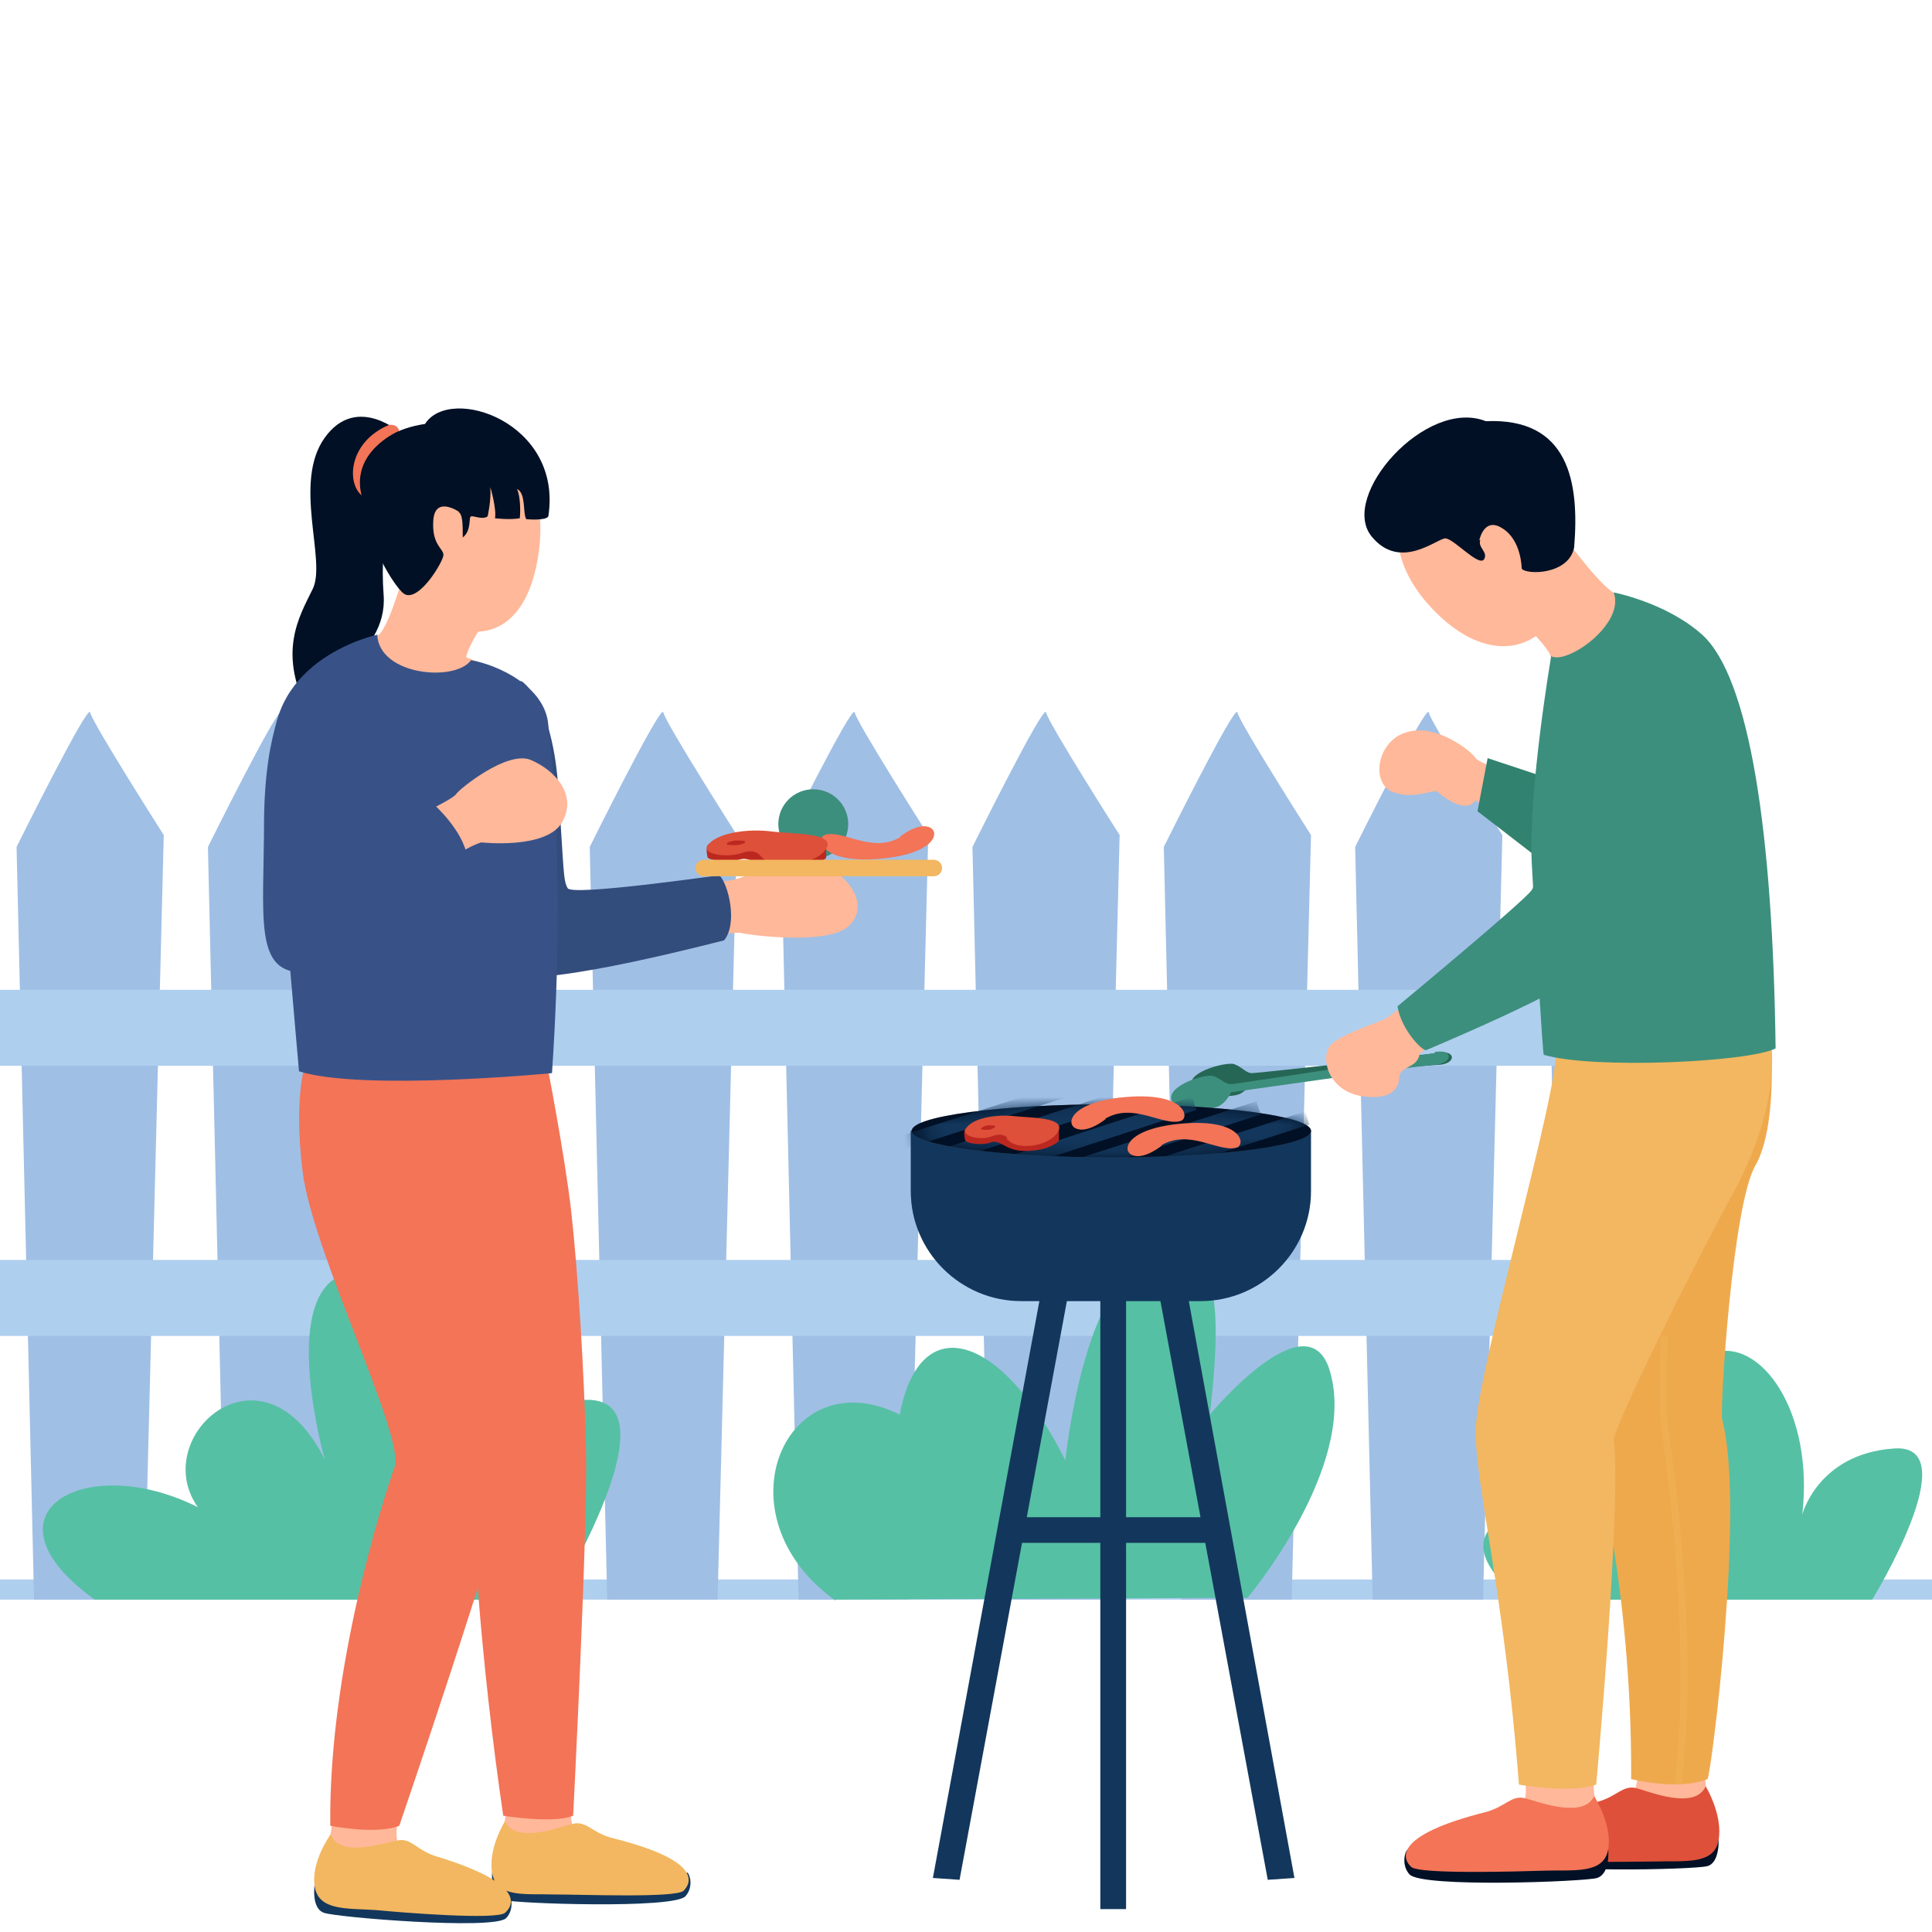 <svg width="140" height="140" viewBox="0 0 140 140" fill="none" xmlns="http://www.w3.org/2000/svg">
<path d="M140 114.455H0V115.915H140V114.455Z" fill="#AFCFEF"/>
<path d="M2.467 115.915L1.2 61.374C1.2 61.374 6.4 50.891 6.533 51.621C6.667 52.351 11.867 60.512 11.867 60.512L10.467 115.915H2.467Z" fill="#A0BFE5"/>
<path d="M16.333 115.915L15.067 61.374C15.067 61.374 20.267 50.891 20.4 51.621C20.533 52.351 25.733 60.512 25.733 60.512L24.333 115.915H16.333Z" fill="#A0BFE5"/>
<path d="M30.133 115.915L28.867 61.374C28.867 61.374 34.067 50.891 34.2 51.621C34.333 52.351 39.533 60.512 39.533 60.512L38.133 115.915H30.133Z" fill="#A0BFE5"/>
<path d="M44 115.915L42.733 61.374C42.733 61.374 47.933 50.891 48.067 51.621C48.2 52.351 53.4 60.512 53.4 60.512L52 115.915H44Z" fill="#A0BFE5"/>
<path d="M57.867 115.915L56.6 61.374C56.6 61.374 61.8 50.891 61.933 51.621C62.067 52.351 67.267 60.512 67.267 60.512L65.867 115.915H57.867Z" fill="#A0BFE5"/>
<path d="M71.733 115.915L70.467 61.374C70.467 61.374 75.667 50.891 75.8 51.621C75.933 52.351 81.133 60.512 81.133 60.512L79.733 115.915H71.733Z" fill="#A0BFE5"/>
<path d="M85.6 115.915L84.333 61.374C84.333 61.374 89.533 50.891 89.667 51.621C89.8 52.351 95 60.512 95 60.512L93.6 115.915H85.6Z" fill="#A0BFE5"/>
<path d="M99.467 115.915L98.2 61.374C98.2 61.374 103.4 50.891 103.533 51.621C103.667 52.351 108.867 60.512 108.867 60.512L107.467 115.915H99.467Z" fill="#A0BFE5"/>
<path d="M113.333 115.915L112.067 61.374C112.067 61.374 117.267 50.891 117.4 51.621C117.533 52.351 122.733 60.512 122.733 60.512L121.333 115.915H113.333Z" fill="#A0BFE5"/>
<path d="M123.4 71.725H0V77.232H123.4V71.725Z" fill="#AFCFEF"/>
<path d="M123.4 91.299H0V96.806H123.4V91.299Z" fill="#AFCFEF"/>
<path d="M6.867 115.915H40.2C40.2 115.915 49.4 100.919 42.2 101.45C35 101.981 33.533 107.754 33.533 107.754C34.667 97.934 29.533 90.701 24.867 92.36C20.2 94.019 23.533 105.763 23.533 105.763C19 96.673 10.733 104.104 14.333 109.213C6.133 105.1 -1.8 109.678 6.867 115.915Z" fill="#56C0A4"/>
<path d="M110.333 115.915H135.667C135.667 115.915 142.667 104.502 137.2 104.967C131.733 105.365 130.6 109.744 130.6 109.744C131.467 102.246 127.533 96.806 124 98.066C120.467 99.327 123 108.218 123 108.218C119.533 101.318 113.333 106.957 116 110.806C109.733 107.687 103.8 111.137 110.333 115.915Z" fill="#56C0A4"/>
<path d="M60.533 115.915L90.4 115.782C90.4 115.782 98.333 106.36 96.4 99.46C94.867 93.82 87.667 102.512 87.667 102.512C88.8 92.692 87.8 89.773 83.133 91.431C78.467 93.09 77.2 105.829 77.2 105.829C72.667 96.739 66.667 94.683 65.2 102.512C57 98.398 51.867 109.744 60.533 115.981V115.915Z" fill="#56C0A4"/>
<path d="M69.533 136.218L67.6 136.085L75.733 92.028L77.667 92.36L69.533 136.218Z" fill="#13375C"/>
<path d="M91.867 136.218L93.8 136.085L85.733 92.028L83.733 92.36L91.867 136.218Z" fill="#13375C"/>
<path d="M81.6 92.028H79.733V138.341H81.6V92.028Z" fill="#13375C"/>
<path d="M123.533 127.924C123.533 127.924 123.533 129.318 123.667 129.583C123.867 129.848 125.4 133.232 123.667 134.36C122.2 135.355 111.2 134.559 110.733 134.36C110.267 134.161 109.267 132.901 118.133 130.18C118.733 129.915 118.733 127.725 118.733 127.725L123.533 128.057V127.924Z" fill="#FFB899"/>
<path d="M124.533 133.166C124.533 133.166 124.667 134.957 123.733 135.223C122.867 135.488 111 135.754 110.133 134.758C109.533 134.095 109.867 133.1 110.067 132.967C111.933 133.829 123.8 133.962 124.533 133.1V133.166Z" fill="#011025"/>
<path d="M123.6 129.45C123.6 129.45 124.867 131.507 124.533 133.365C124.2 135.156 122.067 134.825 119.933 134.891C117.8 134.891 110.867 135.09 110.267 134.493C109.667 133.962 108.8 132.171 115.733 130.578C117.2 130.18 117.6 129.318 118.6 129.583C119.6 129.848 122.8 131.175 123.6 129.45Z" fill="#DE5039"/>
<path d="M115.467 128.72C115.467 128.72 115.467 130.114 115.6 130.379C115.8 130.645 117.333 133.962 115.667 135.09C114.2 136.085 103.2 135.422 102.733 135.223C102.267 135.024 101.267 133.763 110.067 130.976C110.867 130.645 110.467 128.72 110.467 128.72H115.4H115.467Z" fill="#FFB899"/>
<path d="M116.533 133.962C116.533 133.962 116.733 135.754 115.733 136.085C114.867 136.351 103 136.815 102.133 135.82C101.533 135.156 101.8 134.161 102 134.029C103.867 134.825 115.733 134.891 116.467 134.029L116.533 133.962Z" fill="#011025"/>
<path d="M115.533 130.18C115.533 130.18 116.867 132.237 116.533 134.029C116.2 135.82 114.067 135.488 111.933 135.555C109.8 135.621 102.867 135.82 102.267 135.289C101.667 134.758 100.8 133.033 107.667 131.308C109.133 130.91 109.533 130.047 110.533 130.313C111.533 130.578 114.8 131.839 115.533 130.114V130.18Z" fill="#F37457"/>
<path d="M113.2 57.327C113.2 57.327 107.267 55.469 106.933 54.938C106.6 54.408 104 52.351 101.867 53.081C99.733 53.744 99.333 56.796 100.933 57.393C102.467 57.991 103.933 57.128 104.2 57.393C104.467 57.659 106.2 59.052 106.933 57.991C108.467 59.052 112.267 62.104 113.667 62.569C115.067 63.033 113.2 57.393 113.2 57.393V57.327Z" fill="#FFB899"/>
<path d="M112 56.332L107.8 54.938L107.067 58.787L112.4 62.901C112.4 62.901 116.333 59.848 112 56.398V56.332Z" fill="#31826F"/>
<path d="M104.2 76.303C104.2 76.303 91.2 77.763 90.733 77.763C90.267 77.763 90 77.299 89.4 77.1C88.8 76.967 86.2 77.63 86.333 78.559C86.467 79.555 89.133 79.555 89.8 79.289C90.4 79.024 90.733 78.36 90.733 78.36C90.733 78.36 102.8 77.232 104.133 77.166C105.467 77.166 105.667 76.104 104.133 76.237L104.2 76.303Z" fill="#266655"/>
<path d="M113.067 38.55C113.067 38.55 115.867 42.398 117 42.995C118.133 43.592 121.333 44.521 123.133 46.844C121.667 50.095 114.267 52.284 112.2 51.355C112.333 48.901 112.467 48.37 112.4 47.706C112.4 47.043 110.333 45.118 110.333 45.118L113.067 38.55Z" fill="#FFB899"/>
<g style="mix-blend-mode:multiply" opacity="0.3">
<path d="M114.933 40.938C113.933 39.744 113.067 38.55 113.067 38.55L110.333 45.118C110.333 45.118 111.667 46.379 112.2 47.242C114.267 46.047 115.333 43.46 114.867 40.938H114.933Z" fill="#FFB899"/>
</g>
<path d="M104.133 32.246C104.133 32.246 97.867 37.886 103.8 44.123C109.733 50.36 115.667 44.919 113 36.758C111.667 32.446 106.533 30.19 104.133 32.18V32.246Z" fill="#FFB899"/>
<path d="M107.2 39.147C107.2 39.147 107.533 37.422 108.867 38.284C110.267 39.147 110.267 41.204 110.267 41.204C110.6 41.668 113.667 41.668 114.067 39.678C114.467 34.901 113.667 30.256 107.667 30.521C103.333 28.796 97 35.962 99.4 38.882C101.467 41.403 104.133 39.014 104.733 39.014C105.333 39.014 107.133 41.071 107.533 40.54C107.867 40.01 107.067 39.678 107.267 39.147H107.2Z" fill="#011025"/>
<path d="M128.333 75.573C128.333 75.573 128.8 81.678 127.2 84.465C125.533 87.318 124.6 102.313 124.8 102.91C126.467 109.147 124 128.588 123.733 128.919C121.6 129.782 118.2 128.919 118.2 128.919C118.267 114.986 115.533 105.365 115.133 102.246C114.533 97.735 115.133 75.905 115.133 75.905L128.333 75.573Z" fill="#EFA94D"/>
<path d="M128.333 75.573C128.333 75.573 129.133 79.82 125.733 86.19C122.267 92.559 117.133 103.043 116.933 104.303C117.533 108.948 115.667 129.318 115.667 129.318C113.8 129.981 110.067 129.318 110.067 129.318C109 115.384 106.933 107.754 106.933 103.706C106.933 99.659 113 78.891 112.733 76.171C121.333 75.043 128.4 75.573 128.4 75.573H128.333Z" fill="#F2B760"/>
<path d="M104 76.303C104 76.303 89.667 78.559 89.2 78.559C88.733 78.559 88.4 78.095 87.867 77.962C87.267 77.829 84.733 78.626 84.867 79.621C85 80.616 87.733 80.484 88.333 80.152C88.933 79.82 89.2 79.156 89.2 79.156C89.2 79.156 102.6 77.232 103.933 77.166C105.267 77.1 105.4 75.972 103.933 76.237L104 76.303Z" fill="#3C8F7D"/>
<path d="M101.733 72.853C101.733 72.853 100.867 73.517 100.467 73.782C100.067 74.047 96.933 74.976 96.333 75.839C95.733 76.701 96.2 78.957 98.6 79.422C100.733 79.754 101.333 78.957 101.4 78.095C101.4 77.232 102.733 77.431 102.867 76.37C103.533 75.773 104.8 74.844 104.8 74.844L101.733 72.986V72.853Z" fill="#FFB899"/>
<path d="M112.4 47.574C112.4 47.574 110.733 57.327 111 62.569C111.267 67.811 111.8 76.436 111.867 76.436C115.467 77.498 126.733 76.967 128.667 75.972C128.467 60.379 126.8 49.1 123.333 45.981C120.733 43.659 116.933 42.929 116.933 42.929C117.8 45.251 113.4 48.303 112.333 47.507L112.4 47.574Z" fill="#3C8F7D"/>
<path d="M113.667 49.763C113.667 49.763 111.6 63.697 111 64.493C110.4 65.356 101.267 72.919 101.267 72.919C101.533 74.578 103 76.104 103.333 76.104C111.133 72.787 116.333 70.199 117.4 68.275C118.467 66.351 121.133 57.393 122.733 53.943C124.933 49.033 116.2 42.199 113.733 49.83L113.667 49.763Z" fill="#3C8F7D"/>
<g style="mix-blend-mode:multiply" opacity="0.3">
<path d="M111.133 64.294L113.333 51.555C111.933 56.332 111 62.104 111 62.104C111 62.104 111.133 63.829 111.133 64.294Z" fill="#3C8F7D"/>
</g>
<g style="mix-blend-mode:multiply" opacity="0.3">
<path d="M111.6 72.256C111.6 72.256 116.333 69.469 117.2 68.408C118.067 67.346 122.4 54.275 122.4 54.275C120.533 62.635 118.867 67.811 117.6 69.138C116.333 70.465 112.467 72.588 111.533 72.256H111.6Z" fill="#3C8F7D"/>
</g>
<g style="mix-blend-mode:multiply" opacity="0.3">
<path d="M120.6 77.1C120.6 77.1 120.6 82.341 117.667 87.716C114.8 93.09 111.8 101.782 112.133 104.171C112.467 106.493 114 123.014 113.467 129.318" stroke="#F2B760" stroke-width="0.5" stroke-miterlimit="10"/>
</g>
<g style="mix-blend-mode:multiply" opacity="0.3">
<path d="M120.6 96.806C120.6 96.806 120.467 102.047 120.6 103.175C120.733 104.303 122.933 118.171 121.6 129.251" stroke="#F2B760" stroke-width="0.5" stroke-miterlimit="10"/>
</g>
<path d="M66 81.943H95V86.322C95 90.701 91.4 94.284 87 94.284H74C69.6 94.284 66 90.701 66 86.322V81.943Z" fill="#13375C"/>
<g style="mix-blend-mode:multiply" opacity="0.3">
<path d="M90.8 92.758H82.2C75.867 92.758 70.667 87.981 69.933 81.877H66V86.256C66 90.635 69.6 94.218 74 94.218H87C88.733 94.218 90.4 93.621 91.667 92.692C91.4 92.692 91.067 92.692 90.8 92.692V92.758Z" fill="#13375C"/>
</g>
<path opacity="0.7" d="M80.533 83.867C88.523 83.867 95 83.006 95 81.943C95 80.88 88.523 80.019 80.533 80.019C72.544 80.019 66.067 80.88 66.067 81.943C66.067 83.006 72.544 83.867 80.533 83.867Z" fill="#59545A"/>
<path d="M88.2 109.943H73V111.801H88.2V109.943Z" fill="#13375C"/>
<path d="M80.533 83.867C88.523 83.867 95 83.006 95 81.943C95 80.88 88.523 80.019 80.533 80.019C72.544 80.019 66.067 80.88 66.067 81.943C66.067 83.006 72.544 83.867 80.533 83.867Z" fill="#011025"/>
<mask id="mask0_44_12451" style="mask-type:luminance" maskUnits="userSpaceOnUse" x="66" y="80" width="29" height="4">
<path d="M80.533 83.867C88.523 83.867 95 83.006 95 81.943C95 80.88 88.523 80.019 80.533 80.019C72.544 80.019 66.067 80.88 66.067 81.943C66.067 83.006 72.544 83.867 80.533 83.867Z" fill="white"/>
</mask>
<g mask="url(#mask0_44_12451)">
<path d="M64.733 83.005L78.4 78.626" stroke="#13375C" stroke-miterlimit="10"/>
<path d="M68.2 83.801L81.867 79.356" stroke="#13375C" stroke-miterlimit="10"/>
<path d="M72.867 84.398L86.533 79.953" stroke="#13375C" stroke-miterlimit="10"/>
<path d="M77.533 84.664L91.2 80.284" stroke="#13375C" stroke-miterlimit="10"/>
<path d="M81.067 85.393L94.733 81.014" stroke="#13375C" stroke-miterlimit="10"/>
</g>
<path d="M84.2 83.005C84.2 83.005 83 84 82.133 83.735C81.2 83.469 81.533 81.744 85.733 81.412C89.933 81.081 90.267 82.872 89.667 83.138C88.4 83.602 86.2 81.744 84.133 83.005H84.2Z" fill="#F37457"/>
<path d="M80.133 81.081C80.133 81.081 78.933 82.076 78.067 81.811C77.133 81.545 77.467 79.82 81.667 79.488C85.867 79.156 86.2 80.948 85.6 81.213C84.333 81.678 82.133 79.82 80.067 81.081H80.133Z" fill="#F37457"/>
<path d="M69.933 81.81C69.933 81.81 69.8 82.01 69.933 82.607C70 82.872 71.133 83.005 71.733 82.806C72.467 82.474 72.8 83.403 74.267 83.403C75.733 83.403 76.467 82.938 76.733 82.673C76.733 82.673 76.733 82.607 76.733 82.54C76.733 82.076 76.733 81.611 76.733 81.611C76.133 81.877 69.933 81.81 69.933 81.81Z" fill="#BC2820"/>
<path d="M73 82.474C73 82.474 72.733 82.01 71.867 82.341C71.067 82.673 69.467 82.341 70.067 81.678C70.667 80.948 72.333 80.749 73.533 80.882C74.733 81.014 77.267 80.948 76.667 82.01C76.067 83.071 73.6 83.469 72.933 82.474H73Z" fill="#DE5039"/>
<path d="M72.133 81.611C72.133 81.678 71.933 81.81 71.667 81.877C71.4 81.877 71.133 81.877 71.067 81.81C71.067 81.744 71.267 81.611 71.533 81.545C71.8 81.545 72.067 81.545 72.133 81.611Z" fill="#BC2820"/>
<path d="M61.467 59.716C61.467 61.109 60.333 62.237 58.933 62.237C57.533 62.237 56.4 61.109 56.4 59.716C56.4 58.322 57.533 57.194 58.933 57.194C60.333 57.194 61.467 58.322 61.467 59.716Z" fill="#3C8F7D"/>
<path d="M51.733 63.962C51.733 63.962 52.533 63.896 53.333 63.697C54.133 63.564 56.6 61.972 59.067 62.569C61.533 63.166 63.067 65.621 61.533 67.081C60 68.54 54.2 67.744 53.733 67.611C53.267 67.479 50.4 68.01 50.4 68.01L51.8 63.962H51.733Z" fill="#FFB899"/>
<path d="M37.8 49.365C37.8 49.365 40.067 50.758 40.467 57.261C40.867 63.1 40.8 63.763 41.133 64.36C41.467 64.957 51.933 63.431 52.133 63.431C52.8 64.095 53.467 66.948 52.467 68.142C45.933 69.801 36.267 71.991 35.533 70.133C34.8 68.275 31.4 48.171 37.733 49.365H37.8Z" fill="#324C7C"/>
<path d="M36.667 130.512C36.667 130.512 36.667 131.839 36.533 132.104C36.333 132.37 34.8 135.621 36.467 136.683C37.933 137.678 48.533 137.014 49 136.749C49.467 136.55 50.467 135.356 41.867 132.635C41.067 132.37 41.467 130.446 41.467 130.446H36.667V130.512Z" fill="#FFB899"/>
<path d="M35.667 135.621C35.667 135.621 35.467 137.346 36.467 137.678C37.333 137.943 48.8 138.341 49.667 137.412C50.267 136.749 50 135.82 49.8 135.687C48 136.483 36.467 136.55 35.733 135.687L35.667 135.621Z" fill="#13375C"/>
<path d="M36.6 131.972C36.6 131.972 35.333 133.962 35.667 135.754C36 137.545 38.067 137.213 40.133 137.28C42.2 137.28 48.933 137.545 49.533 137.014C50.067 136.483 51 134.825 44.267 133.166C42.867 132.768 42.467 131.905 41.467 132.171C40.467 132.436 37.333 133.63 36.6 131.972Z" fill="#F2B760"/>
<path d="M24.067 131.507C24.067 131.507 24.067 132.834 23.867 133.1C23.667 133.365 22 136.483 23.6 137.678C25 138.739 35.667 138.607 36.133 138.408C36.6 138.209 37.667 137.081 29.2 133.962C28.4 133.63 28.867 131.773 28.867 131.773L24.067 131.507Z" fill="#FFB899"/>
<path d="M22.8 136.55C22.8 136.55 22.533 138.275 23.467 138.607C24.333 138.938 35.733 139.867 36.667 139.005C37.267 138.408 37.067 137.412 36.867 137.28C35 138.009 23.533 137.479 22.867 136.55H22.8Z" fill="#13375C"/>
<path d="M23.933 132.967C23.933 132.967 22.533 134.891 22.8 136.683C23.067 138.474 25.133 138.275 27.2 138.408C29.267 138.607 36 139.137 36.6 138.607C37.2 138.076 38.133 136.483 31.533 134.493C30.133 134.028 29.8 133.166 28.8 133.365C27.8 133.564 24.6 134.626 24 132.967H23.933Z" fill="#F2B760"/>
<path d="M65.2 60.645C65.2 60.645 66.4 59.649 67.267 59.915C68.2 60.18 67.867 61.905 63.667 62.237C59.467 62.569 59.133 60.777 59.733 60.512C61 60.047 63.2 61.905 65.267 60.645H65.2Z" fill="#F37457"/>
<path d="M51.267 61.242C51.267 61.242 51.133 61.507 51.267 62.104C51.333 62.37 52.8 62.502 53.533 62.303C54.467 61.972 54.867 62.967 56.733 62.967C58.6 62.967 59.6 62.436 59.867 62.171C59.867 62.171 59.867 62.104 59.867 62.038C59.867 61.507 59.867 60.976 59.867 60.976C59.067 61.242 51.2 61.242 51.2 61.242H51.267Z" fill="#BC2820"/>
<path d="M55.067 61.972C55.067 61.972 54.667 61.441 53.667 61.839C52.6 62.171 50.6 61.905 51.4 61.109C52.2 60.313 54.267 60.047 55.867 60.246C57.4 60.446 60.6 60.313 59.867 61.507C59.133 62.702 55.933 63.1 55.133 62.038L55.067 61.972Z" fill="#DE5039"/>
<path d="M54 60.976C54 61.109 53.8 61.175 53.4 61.242C53 61.242 52.667 61.242 52.667 61.175C52.667 61.043 52.867 60.976 53.267 60.91C53.667 60.91 54 60.91 54 60.976Z" fill="#BC2820"/>
<path d="M29.2 41.801C29.2 41.801 28.2 45.318 27.467 45.981C26.733 46.645 22.067 47.905 21.467 49.365C25.333 52.815 35.467 59.251 37 48.967C36.267 48.635 34 47.706 33.8 47.64C33.667 47.64 34.4 45.848 35.133 45.185C34.6 44.455 29.2 41.801 29.2 41.801Z" fill="#FFB899"/>
<g style="mix-blend-mode:multiply" opacity="0.3">
<path d="M34 46.91C34.267 46.446 34.8 45.517 35.133 45.185C34.6 44.455 29.2 41.801 29.2 41.801C29.2 41.801 28.933 42.73 28.533 43.791C29.133 46.313 31.533 46.91 34 46.91Z" fill="#FFB899"/>
</g>
<path d="M34.2 31.583C34.2 31.583 40.2 32.512 39 40.275C37.8 48.038 31.8 46.379 29.467 42.663C26.333 37.754 27.067 30.521 34.2 31.583Z" fill="#FFB899"/>
<path d="M33.267 37.09C33.267 37.09 31.533 35.896 31.4 37.687C31.267 39.479 32.133 39.744 32.133 40.209C32.133 40.673 30.4 43.593 29.333 43.062C28.267 42.531 22.067 32.047 30.8 30.72C32.6 27.867 40.8 30.588 39.733 37.422C39.533 37.754 38.133 37.621 38.133 37.621C37.867 37.157 38.133 35.763 37.467 35.431C37.8 36.227 37.667 37.555 37.667 37.555C36.933 37.687 35.867 37.555 35.867 37.555C36 36.891 35.533 35.299 35.533 35.299C35.6 36.294 35.333 37.422 35.333 37.422C34.933 37.687 34.333 37.355 34.133 37.422C33.933 37.488 34.2 38.417 33.533 38.948C33.533 38.019 33.533 37.223 33.2 37.09H33.267Z" fill="#011025"/>
<path d="M29.133 31.45C29.133 31.45 25.867 28.465 23.533 31.716C21.2 34.967 23.667 40.607 22.667 42.664C21.667 44.72 20 47.374 22.533 51.953C22.333 49.697 28.133 47.64 27.8 43.128C27.467 38.616 28.533 36.626 29.133 36.095C29.733 35.564 29.133 31.45 29.133 31.45Z" fill="#011025"/>
<path d="M39.533 76.569C39.533 76.569 40.933 83.668 41.4 87.848C41.867 92.028 42.333 99.327 42.467 105.033C42.6 110.739 41.533 131.573 41.533 131.573C40.067 132.171 36.467 131.573 36.467 131.573C34.867 120.758 33.867 107.754 34.467 105.365C31.533 98.531 26.467 81.877 26.4 77.365C30.2 76.171 39.533 76.502 39.533 76.502V76.569Z" fill="#F37457"/>
<path d="M33.067 76.569C33.067 76.569 37.667 102.777 37 106.692C36.333 110.673 28.933 132.303 28.933 132.303C27.267 132.967 23.933 132.303 23.933 132.303C23.8 120.825 27.8 108.55 28.6 106.294C29.333 104.038 22.667 90.768 21.933 84.929C21.2 79.024 22.267 76.635 22.267 76.635H33.067V76.569Z" fill="#F37457"/>
<path d="M67.667 63.498H51C50.667 63.498 50.4 63.232 50.4 62.901C50.4 62.569 50.667 62.303 51 62.303H67.667C68 62.303 68.267 62.569 68.267 62.901C68.267 63.232 68 63.498 67.667 63.498Z" fill="#F2B760"/>
<path d="M27.4 45.981C27.4 45.981 19.267 47.64 19.8 55.138C20.333 62.569 21.667 77.63 21.667 77.63C26.267 79.09 40 77.763 40 77.763C41.067 61.972 39.733 52.815 39.733 52.55C39.533 49.763 36.067 48.171 34.133 47.839C33 49.431 27.467 48.967 27.333 45.981H27.4Z" fill="#385288"/>
<path d="M31.333 58.588C31.333 58.588 32.933 57.791 33.067 57.526C33.2 57.261 36.733 54.341 38.467 55.071C40.2 55.801 41.867 57.592 40.733 59.583C39.6 61.574 34.867 61.043 34.867 61.043C34.867 61.043 33.467 61.507 33.133 62.104C32.8 62.702 31.2 59.583 31.4 58.588H31.333Z" fill="#FFB899"/>
<path d="M21 50.227C21 50.227 19.2 52.417 19.133 59.45C19.133 66.55 18.333 70.597 22.133 70.465C25.933 70.332 33.867 62.104 33.867 62.104C33.533 60.114 31.4 58.256 31.4 58.256C30.2 58.654 25.333 61.839 25.333 61.839C25.867 59.052 28.667 50.559 25.333 48.967C22.933 47.839 21.067 50.227 21.067 50.227H21Z" fill="#385288"/>
<g style="mix-blend-mode:multiply" opacity="0.3">
<path d="M31.333 58.256C31.333 58.256 25.867 61.109 25.267 61.839C25.933 57.858 26.867 53.346 26.867 53.346C27.067 55.27 26.067 60.18 26.2 60.379C26.267 60.512 30.6 57.46 31.4 58.256H31.333Z" fill="#385288"/>
</g>
<g style="mix-blend-mode:multiply" opacity="0.3">
<path d="M33.667 61.574L33.8 62.171C33.8 62.171 26.333 71.526 21.133 70.465V71.062C21.133 71.062 25.067 73.384 34.267 62.635C34.267 62.038 33.667 61.64 33.667 61.64V61.574Z" fill="#385288"/>
</g>
<path d="M28.867 31.251C28.867 31.251 25.4 32.711 26.2 35.896C25.067 34.901 25.333 31.981 28.2 30.787C28.867 30.721 28.933 31.251 28.933 31.251H28.867Z" fill="#F37457"/>
<g style="mix-blend-mode:multiply" opacity="0.3">
<path d="M34.6 114.123C34.6 114.123 36.267 109.081 37 106.758C37.733 104.436 35.733 84.995 35.733 84.995C37.933 93.953 38.267 104.768 38.067 107.754C37.867 110.739 34.733 115.915 34.733 115.915L34.6 114.123Z" fill="#F37457"/>
</g>
<g style="mix-blend-mode:multiply" opacity="0.3">
<path d="M27.2 78.36C27.2 78.36 25.933 83.469 27.2 87.649C28.467 91.829 32.533 104.171 32.533 106.161C32.533 108.152 28.267 115.052 25.933 132.569" stroke="#F37457" stroke-width="0.5" stroke-miterlimit="10"/>
</g>
<g style="mix-blend-mode:multiply" opacity="0.3">
<path d="M26.667 83.005C26.667 83.005 30.133 81.346 30.867 78.36" stroke="#F37457" stroke-width="0.5" stroke-miterlimit="10"/>
</g>
<g style="mix-blend-mode:multiply" opacity="0.3">
<path d="M37 106.692C37 106.692 37.533 122.085 38.733 131.507" stroke="#F37457" stroke-width="0.5" stroke-miterlimit="10"/>
</g>
</svg>
